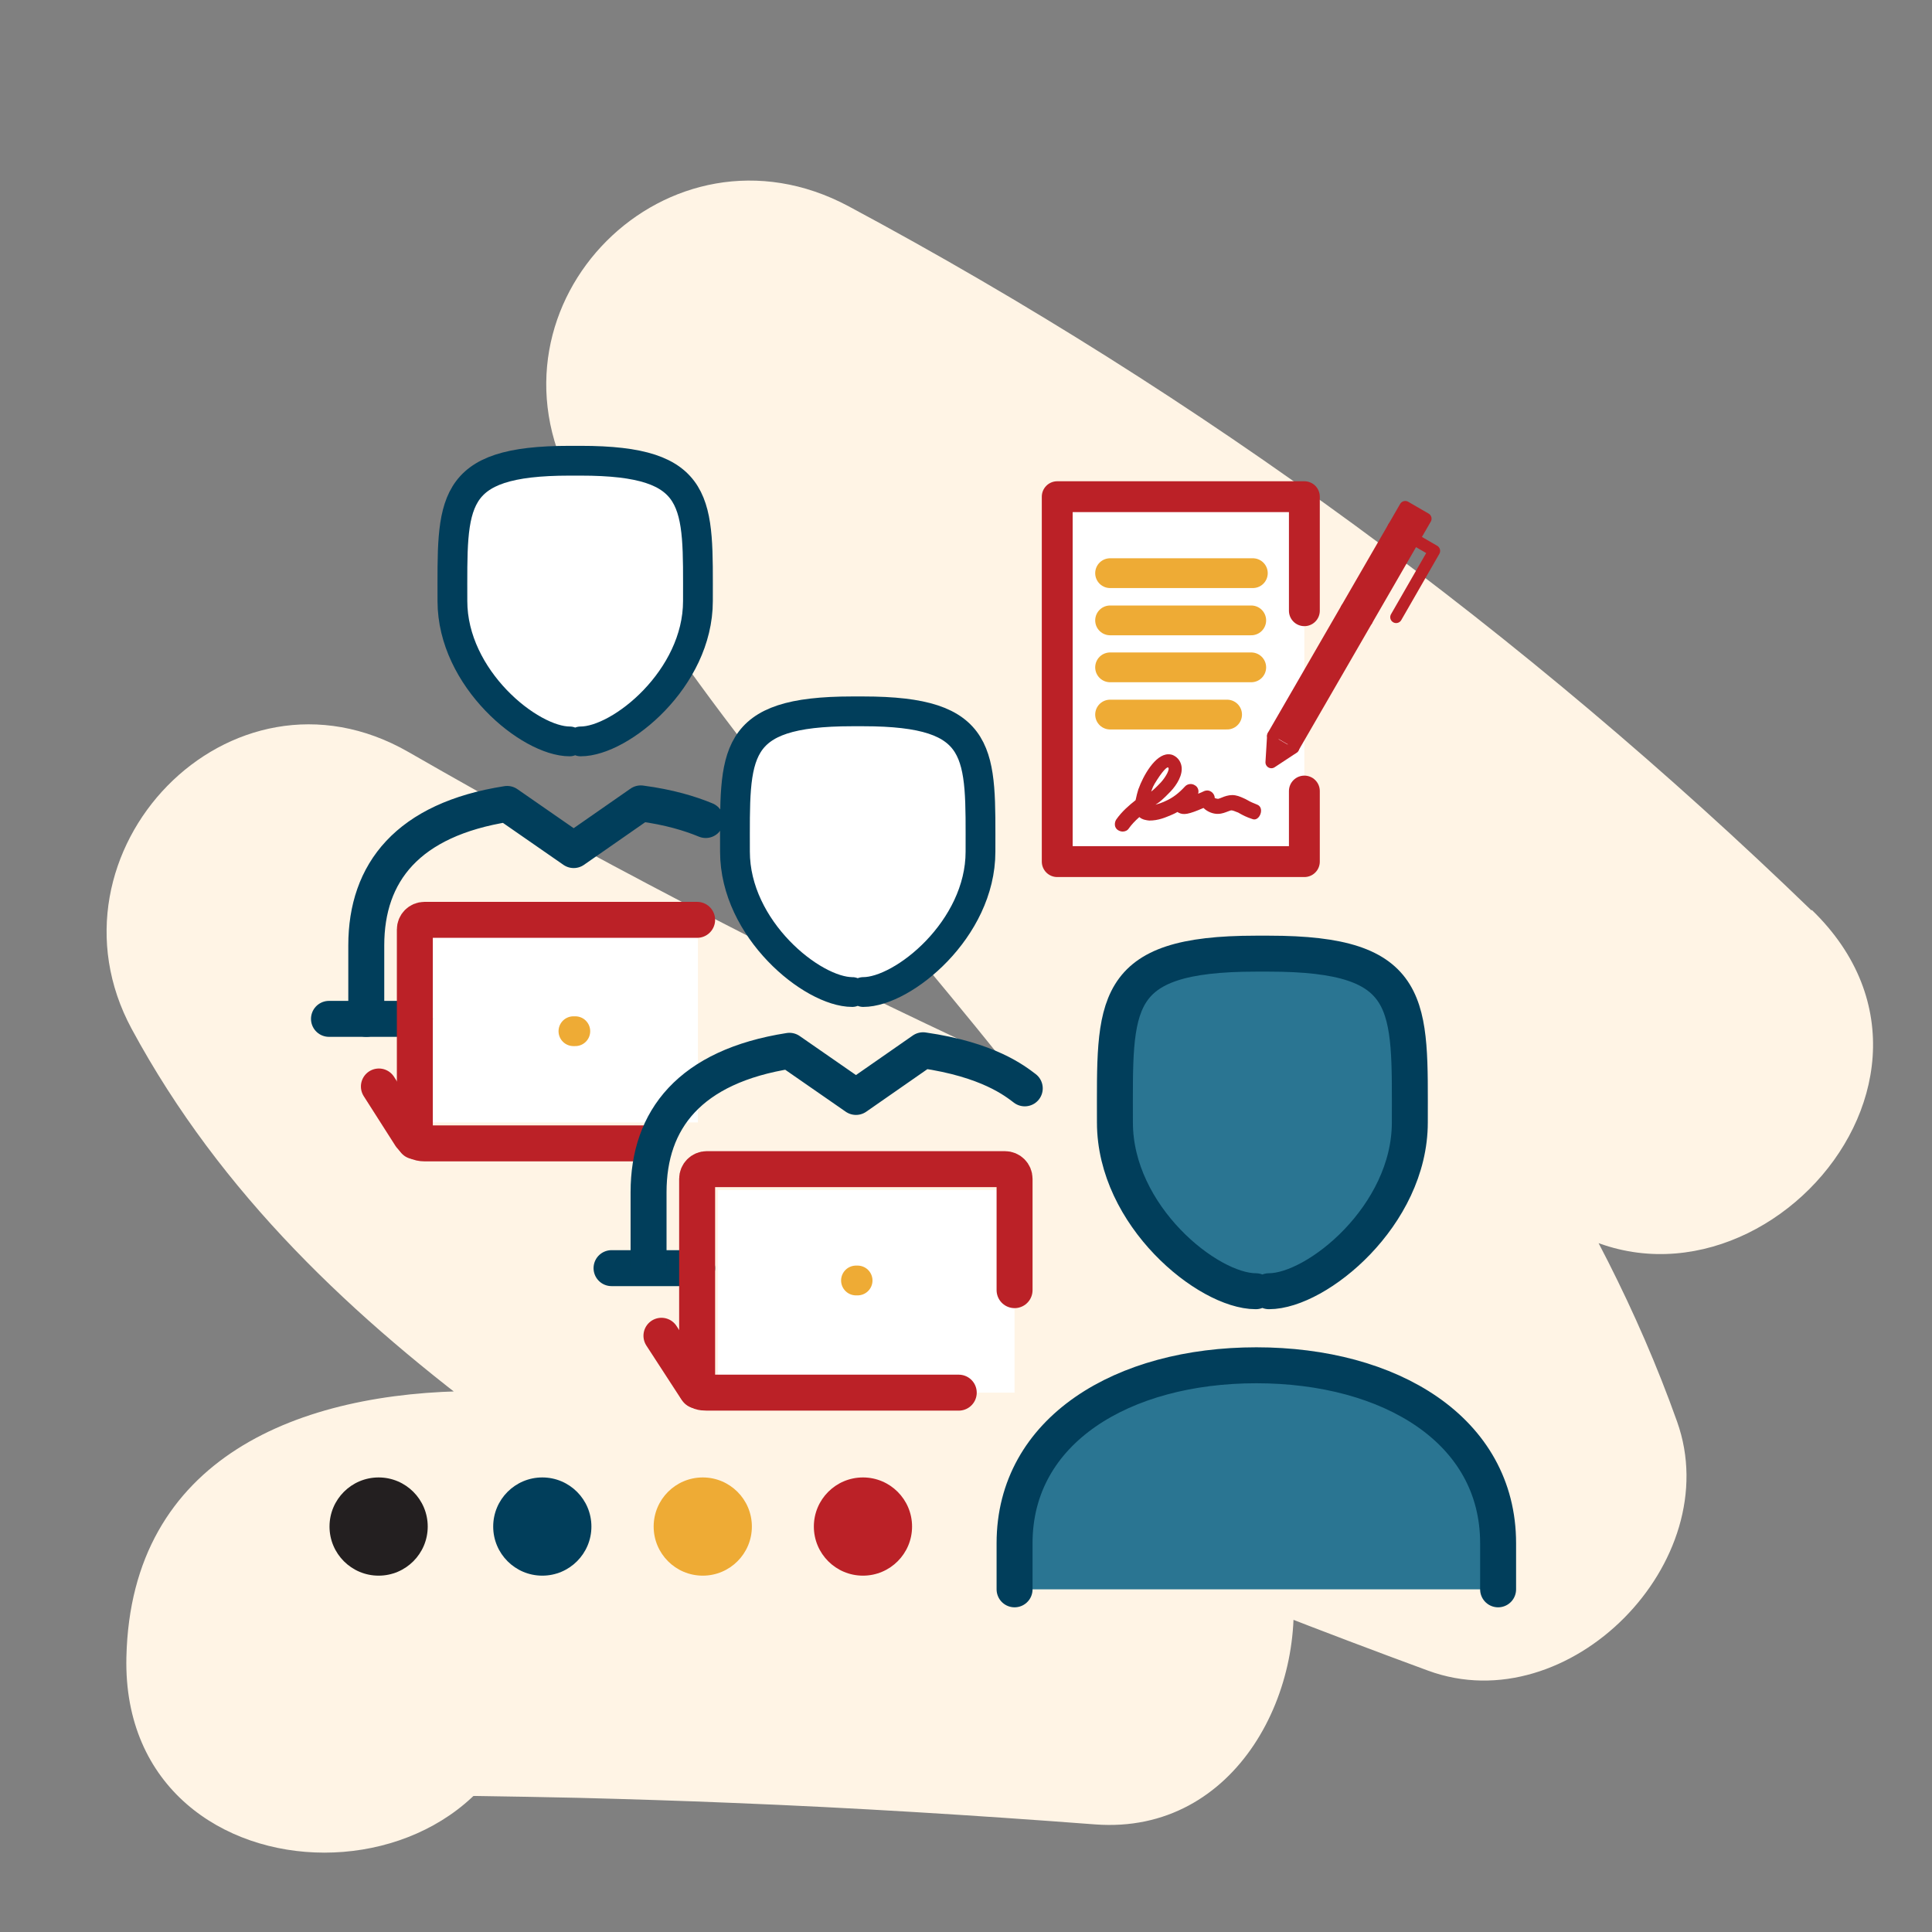 <?xml version="1.0" encoding="UTF-8"?>
<svg id="Layer_1" data-name="Layer 1" xmlns="http://www.w3.org/2000/svg" viewBox="0 0 72 72">
  <rect x="0" y="0" width="72" height="72" fill="#808080" stroke="none"/>
  <defs>
    <style>
      .cls-1 {
        fill: #2a7592;
      }

      .cls-1, .cls-2, .cls-3 {
        stroke: #013e5b;
      }

      .cls-1, .cls-2, .cls-3, .cls-4, .cls-5, .cls-6, .cls-7, .cls-8 {
        stroke-linecap: round;
        stroke-linejoin: round;
      }

      .cls-1, .cls-2, .cls-7 {
        stroke-width: 1.34px;
      }

      .cls-2, .cls-6, .cls-7, .cls-8 {
        fill: none;
      }

      .cls-3, .cls-5, .cls-9 {
        fill: #fff;
      }

      .cls-3, .cls-8 {
        stroke-width: 1.11px;
      }

      .cls-4, .cls-5, .cls-6, .cls-7 {
        stroke: #bb2127;
      }

      .cls-4, .cls-6 {
        stroke-width: .44px;
      }

      .cls-4, .cls-10 {
        fill: #bb2127;
      }

      .cls-11 {
        fill: #eeab35;
      }

      .cls-11, .cls-12, .cls-10, .cls-13, .cls-9, .cls-14 {
        stroke-width: 0px;
      }

      .cls-12 {
        fill: #fff4e5;
      }

      .cls-5 {
        stroke-width: 1.15px;
      }

      .cls-13 {
        fill: #013e5b;
      }

      .cls-14 {
        fill: #231f20;
      }

      .cls-8 {
        stroke: #eeab35;
      }
    </style>
  </defs>
  <g>
    <path class="cls-9" d="M62.17,39.26c-10.17-9.95-21.78-18.42-34.36-25.06,7.53,14.63,22.17,25.19,27.4,40.79-15.16-5.51-29.84-12.36-43.8-20.45,5.52,10.95,18.02,16.03,27.8,23.42.82.62,1.72,1.46,1.59,2.49-8.33-.65-16.69-1.01-25.05-1.08-1.66-.01-3.99.81-3.5,2.39"/>
    <path class="cls-12" d="M67.51,33.93c-10.7-10.35-22.76-19.21-35.88-26.24-6.72-3.6-13.9,3.6-10.32,10.32,7.39,13.86,21.31,24.04,26.64,38.99,3.09-3.09,6.19-6.19,9.28-9.28-14.56-5.35-28.55-11.96-42-19.69-6.67-3.84-13.87,3.75-10.32,10.32,3.33,6.16,8.24,10.77,13.81,14.88,2.6,1.92,5.33,3.65,8.05,5.4,1.26.81,2.53,1.61,3.78,2.44.83.55,1.65,1.1,2.47,1.67,1.43,1.25,1.6,1.16.52-.29,2.42-3.18,4.85-6.37,7.27-9.55-7.68-.58-15.41-1.08-23.12-1.06-6.48.02-12.81,2.44-12.98,9.92-.22,9.71,14.87,9.71,15.09,0l.02-.86-2.21,5.33c-2.49.66-2.47.9.08.7,1.29.02,2.57.04,3.86.07,1.93.05,3.86.11,5.78.19,4.5.18,8.99.46,13.48.8,5.3.4,8.06-5.12,7.27-9.55-1.19-6.68-10.46-10.74-15.59-14.05-5.75-3.71-11.23-7.5-14.56-13.66-3.44,3.44-6.88,6.88-10.32,10.32,14.57,8.37,29.83,15.41,45.61,21.21,5.25,1.93,11.14-4.07,9.28-9.28-5.91-16.59-20.04-27.37-28.16-42.6-3.44,3.44-6.88,6.88-10.32,10.32,12.05,6.46,23,14.37,32.83,23.88,6.98,6.75,17.67-3.9,10.67-10.67h0Z"/>
  </g>
  <rect class="cls-9" x="15.82" y="34.28" width="10.19" height="7.55"/>
  <rect class="cls-9" x="26.75" y="44.35" width="11.06" height="7.55"/>
  <g>
    <line class="cls-2" x1="22.79" y1="47.26" x2="25.98" y2="47.26"/>
    <path class="cls-7" d="M35.73,51.9h-9.39c-.2,0-.3-.03-.41-.15l-1.28-1.97"/>
    <path class="cls-7" d="M25.98,51.82v-7.89c0-.2.16-.36.36-.36h11.11c.2,0,.36.16.36.36v4.15"/>
    <line class="cls-8" x1="31.9" y1="47.72" x2="31.96" y2="47.72"/>
    <line class="cls-2" x1="12.26" y1="37.97" x2="15.46" y2="37.97"/>
    <path class="cls-7" d="M24.43,42.61h-8.62c-.2,0-.36-.08-.51-.27l-1.18-1.85"/>
    <path class="cls-7" d="M15.46,42.53v-7.89c0-.2.16-.36.36-.36h10.16"/>
    <line class="cls-8" x1="21.37" y1="38.43" x2="21.44" y2="38.43"/>
    <path class="cls-2" d="M26.3,30.56c-.58-.24-1.36-.48-2.42-.62l-2.5,1.74-2.48-1.72c-3.71.58-5.25,2.56-5.25,5.27v2.74"/>
    <path class="cls-2" d="M38.19,40.56c-.37-.28-1.36-1.07-3.79-1.42l-2.5,1.74-2.48-1.72c-3.71.58-5.25,2.56-5.25,5.27v2.74"/>
    <g>
      <path class="cls-1" d="M55.83,59.23v-1.72c0-4.22-4.03-6.63-9.01-6.63s-9.01,2.42-9.01,6.63v1.72"/>
      <path class="cls-1" d="M47.29,48.12c1.79,0,5.25-2.82,5.25-6.29,0-4.4.22-6.29-5.25-6.29h-.49c-5.47,0-5.25,1.89-5.25,6.29,0,3.48,3.46,6.29,5.25,6.29"/>
    </g>
    <path class="cls-3" d="M32.17,36.97c1.49,0,4.37-2.34,4.37-5.23,0-3.66.18-5.23-4.37-5.23h-.41c-4.55,0-4.37,1.57-4.37,5.23,0,2.89,2.88,5.23,4.37,5.23"/>
    <path class="cls-3" d="M21.64,27.63c1.49,0,4.37-2.34,4.37-5.23,0-3.66.18-5.23-4.37-5.23h-.41c-4.55,0-4.37,1.57-4.37,5.23,0,2.89,2.88,5.23,4.37,5.23"/>
  </g>
  <g>
    <circle class="cls-10" cx="32.16" cy="56.89" r="1.83"/>
    <circle class="cls-11" cx="26.19" cy="56.89" r="1.83"/>
    <circle class="cls-13" cx="20.21" cy="56.89" r="1.83"/>
    <circle class="cls-14" cx="14.11" cy="56.89" r="1.83"/>
  </g>
  <g>
    <g id="g1114">
      <path id="path1610" class="cls-5" d="M48.61,22.76v-4.25h-9.21v13.6h9.21v-2.63"/>
      <path id="path1639" class="cls-8" d="M41.37,21.36h5.32"/>
      <path id="path1641" class="cls-8" d="M41.37,23.12h5.26"/>
      <path id="path1643" class="cls-8" d="M41.37,24.87h5.26"/>
      <path id="path1650" class="cls-8" d="M41.37,26.63h4.36"/>
    </g>
    <g id="g1637">
      <path id="path1612" class="cls-4" d="M47.44,27.43l-.06.98.82-.54"/>
      <path id="path1616" class="cls-4" d="M48.2,27.86l4.93-8.53-.76-.44-4.93,8.53"/>
      <path id="path1618" class="cls-6" d="M51.93,19.65l1.52.88-1.42,2.47"/>
      <path id="path1629" class="cls-4" d="M50.18,22.68l.76.44"/>
    </g>
    <path class="cls-10" d="M42.43,29.39c-.04.13-.08.28-.11.43-.24.19-.51.42-.72.72-.04.06-.06.14-.05.22.01.07.05.14.12.18.05.03.11.05.17.05.09,0,.18-.04.23-.12.1-.14.22-.27.39-.42.11.1.27.12.37.13.34,0,.59-.11.85-.22.07-.03.13-.06.2-.1.02.01.03.02.05.03.18.09.37.06.92-.18.16.16.39.23.55.22.14,0,.28-.06.36-.09.06-.02.1-.04.13-.04h0c.06,0,.14.04.22.07.02,0,.08.04.1.05.09.05.23.13.48.21.25.08.45-.42.17-.54-.17-.07-.27-.11-.35-.16-.05-.03-.13-.07-.18-.09-.11-.05-.25-.11-.41-.11-.14,0-.29.05-.38.09-.05.02-.1.04-.14.05-.05,0-.11-.02-.13-.03,0-.08-.04-.16-.11-.22-.08-.06-.17-.08-.28-.04-.06.03-.15.07-.23.1.04-.12-.01-.26-.13-.32-.11-.07-.27-.05-.36.05-.23.25-.45.42-.72.54-.15.07-.27.11-.38.14.16-.1.27-.19.56-.49.24-.25.47-.63.41-.95-.03-.17-.13-.31-.28-.39-.07-.04-.14-.05-.21-.05-.49,0-.94.81-1.11,1.29ZM43.01,29.24c.33-.55.49-.66.52-.64.08.05-.07.34-.27.56-.19.2-.28.28-.36.34.04-.1.07-.2.11-.25Z"/>
  </g>
</svg>